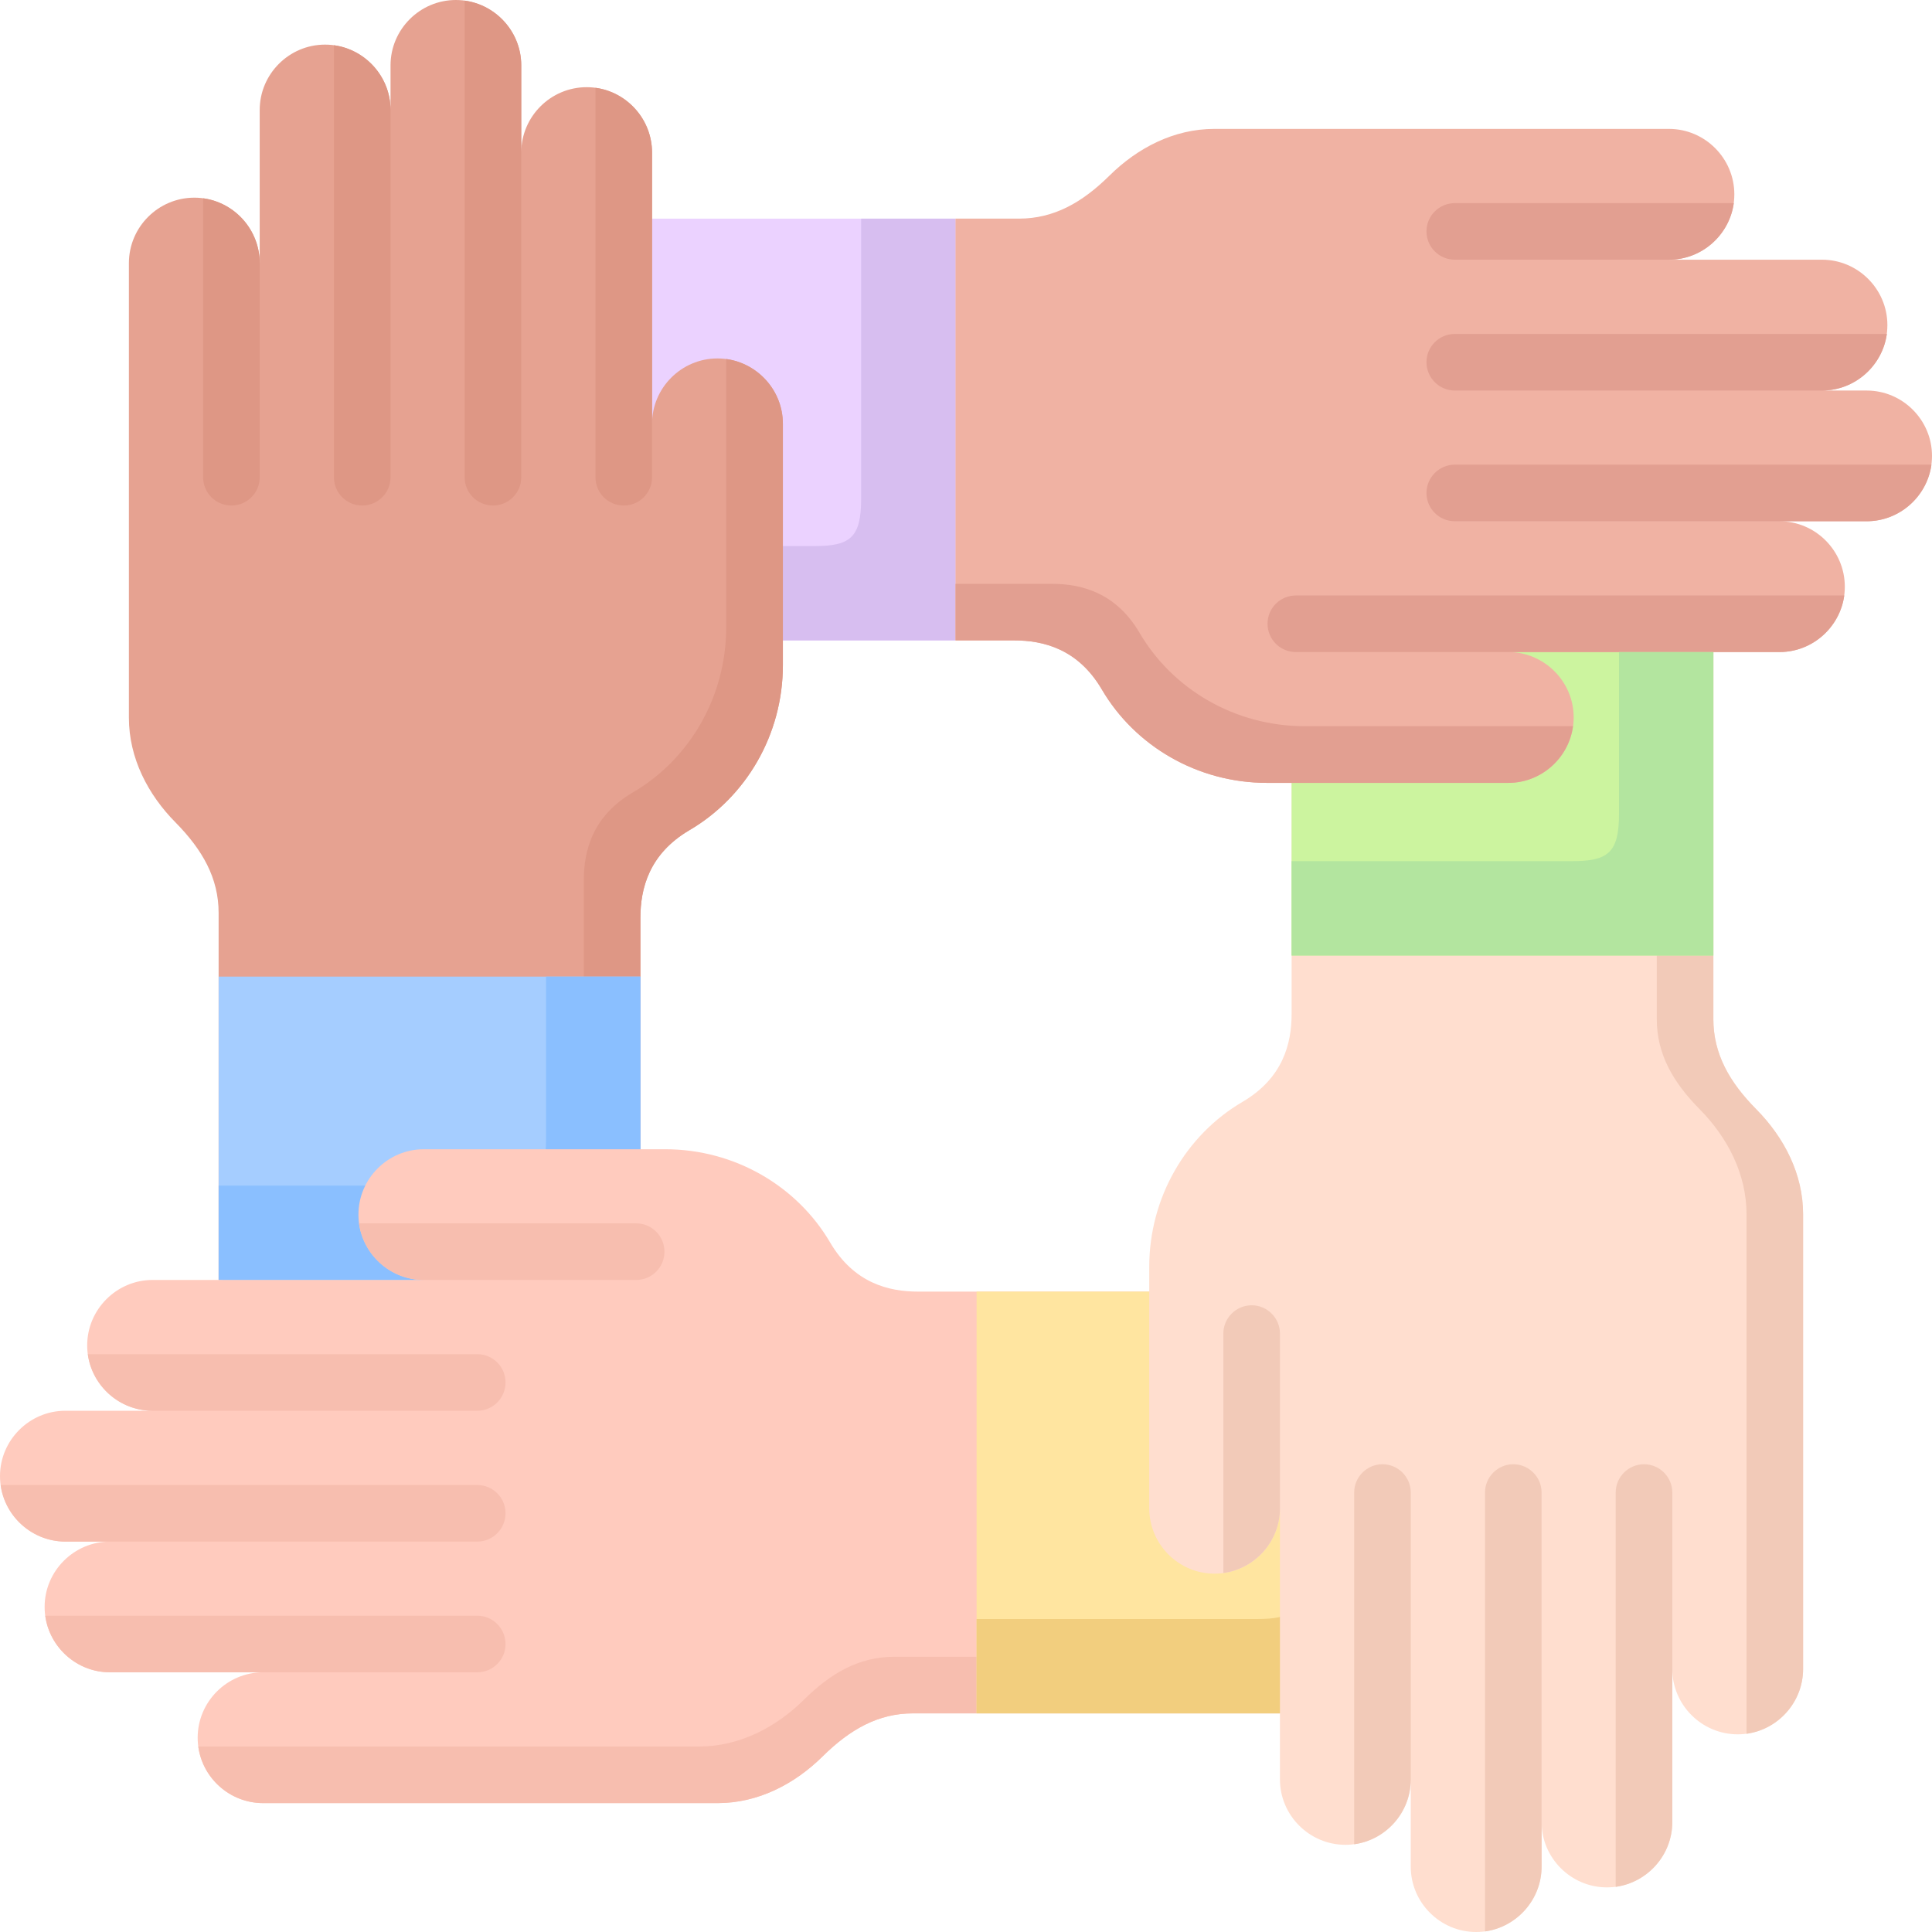 <?xml version="1.0" encoding="UTF-8"?>
<svg width="64px" height="64px" viewBox="0 0 64 64" version="1.1" xmlns="http://www.w3.org/2000/svg" xmlns:xlink="http://www.w3.org/1999/xlink">
    <title>apoyo 2</title>
    <g id="Page-1" stroke="none" stroke-width="1" fill="none" fill-rule="evenodd">
        <g id="Nuestro-compromiso" transform="translate(-518, -1040)" fill-rule="nonzero">
            <g id="apoyo" transform="translate(518, 1040)">
                <polygon id="Path" fill="#EBD2FF" points="31.653 21.214 32.308 13.911 31.653 7.243 20.828 7.243 20.828 21.214"></polygon>
                <path d="M31.653,21.214 L17.681,21.214 L17.681,18.089 L26.965,18.089 C28.141,18.089 28.527,17.834 28.527,16.526 L28.527,7.243 L31.653,7.243 L31.653,21.214 Z" id="Path" fill="#D7BEF0"></path>
                <path d="M21.214,42.4 L21.214,30.409 C21.214,29.442 21.494,28.29 22.84,27.5 C24.708,26.405 25.934,24.343 25.934,22.033 C25.934,16.413 25.934,19.659 25.934,14.039 C25.934,12.848 24.959,11.874 23.765,11.874 C22.575,11.874 21.6,12.848 21.6,14.039 L21.6,5.056 C21.6,3.862 20.626,2.888 19.435,2.888 C18.241,2.888 17.267,3.862 17.267,5.056 L17.267,2.165 C17.267,0.975 16.292,0 15.102,0 C13.911,0 12.937,0.974 12.937,2.165 L12.937,3.643 C12.937,2.452 11.962,1.478 10.768,1.478 C9.578,1.478 8.603,2.452 8.603,3.643 L8.603,8.717 C8.603,7.522 7.629,6.548 6.438,6.548 C5.244,6.548 4.27,7.522 4.27,8.717 L4.27,23.776 C4.27,25.112 4.901,26.323 5.818,27.248 C6.707,28.152 7.242,29.087 7.242,30.242 L7.242,42.4 L21.214,42.4 Z" id="Path" fill="#E6A291"></path>
                <path d="M21.214,42.4 L21.214,30.409 C21.214,29.442 21.494,28.29 22.84,27.5 C24.708,26.405 25.934,24.343 25.934,22.033 C25.934,16.413 25.934,19.659 25.934,14.039 C25.934,12.944 25.112,12.037 24.056,11.892 L24.056,20.782 C24.056,23.092 22.833,25.158 20.966,26.249 C19.619,27.039 19.34,28.191 19.34,29.162 L19.34,42.4 L21.214,42.4 Z" id="Path" fill="#DE9785"></path>
                <path d="M21.6,14.039 L21.6,5.056 C21.6,3.962 20.782,3.051 19.726,2.909 L19.726,15.81 C19.726,16.328 20.144,16.746 20.661,16.746 C21.182,16.746 21.6,16.328 21.6,15.81 L21.6,14.039 Z M17.267,5.049 L17.267,5.056 L17.267,2.165 C17.267,1.074 16.448,0.163 15.392,0.021 L15.392,15.81 C15.392,16.328 15.814,16.746 16.331,16.746 C16.849,16.746 17.267,16.328 17.267,15.81 L17.267,5.049 Z M12.937,3.643 C12.937,2.551 12.115,1.641 11.062,1.499 L11.062,15.81 C11.062,16.328 11.48,16.746 11.998,16.746 C12.515,16.746 12.937,16.328 12.937,15.81 L12.937,3.643 Z M8.603,3.713 L8.603,8.717 C8.603,7.622 7.785,6.711 6.729,6.569 L6.729,15.81 C6.729,16.328 7.147,16.746 7.664,16.746 C8.185,16.746 8.603,16.328 8.603,15.81 L8.603,3.713 L8.603,3.713 Z" id="Shape" fill="#DE9785"></path>
                <polygon id="Path" fill="#A5CDFF" points="7.243 42.4 13.773 43.247 21.214 42.4 21.214 32.351 7.243 32.351"></polygon>
                <path d="M21.214,42.4 L7.243,42.4 L7.243,39.275 L16.526,39.275 C17.703,39.275 18.089,39.019 18.089,37.715 L18.089,32.351 L21.214,32.351 C21.214,35.699 21.214,39.051 21.214,42.4 L21.214,42.4 Z" id="Path" fill="#8ABFFF"></path>
                <path d="M42.4,42.786 L30.409,42.786 C29.442,42.786 28.29,42.506 27.5,41.16 C26.405,39.292 24.343,38.07 22.033,38.07 C16.413,38.07 19.659,38.07 14.039,38.07 C12.848,38.07 11.874,39.044 11.874,40.235 C11.874,41.425 12.848,42.4 14.039,42.4 L5.056,42.4 C3.862,42.4 2.888,43.378 2.888,44.568 C2.888,45.759 3.862,46.733 5.056,46.733 L2.165,46.733 C0.975,46.733 0,47.708 0,48.898 C0,50.092 0.974,51.067 2.165,51.067 L3.643,51.067 C2.452,51.067 1.478,52.041 1.478,53.232 C1.478,54.422 2.452,55.397 3.643,55.397 L8.717,55.397 C7.522,55.397 6.548,56.371 6.548,57.565 C6.548,58.756 7.522,59.73 8.717,59.73 L23.776,59.73 C25.112,59.73 26.323,59.1 27.248,58.185 C28.152,57.292 29.087,56.758 30.243,56.758 L42.4,56.758 L42.4,42.786 Z" id="Path" fill="#FFCBBE"></path>
                <path d="M41.776,54.883 L34.608,54.883 L29.619,54.883 C28.464,54.883 27.525,55.418 26.625,56.311 C25.7,57.225 24.488,57.856 23.152,57.856 L6.569,57.856 C6.711,58.912 7.622,59.73 8.717,59.73 L23.776,59.73 C25.112,59.73 26.323,59.1 27.248,58.185 C28.152,57.292 29.087,56.757 30.243,56.757 L42.4,56.757 L42.4,54.883 L41.776,54.883 L41.776,54.883 Z" id="Path" fill="#F7BEAF"></path>
                <path d="M11.892,40.525 C12.037,41.581 12.944,42.4 14.035,42.4 L21.072,42.4 C21.593,42.4 22.011,41.982 22.011,41.464 C22.011,40.947 21.593,40.525 21.072,40.525 L11.892,40.525 Z M2.909,44.859 C3.051,45.911 3.958,46.73 5.046,46.733 L15.81,46.733 C16.328,46.733 16.746,46.315 16.746,45.794 C16.746,45.277 16.328,44.859 15.81,44.859 L2.909,44.859 Z M0.021,49.192 C0.163,50.245 1.074,51.063 2.165,51.067 L15.81,51.067 C16.328,51.067 16.746,50.645 16.746,50.128 C16.746,49.611 16.328,49.193 15.81,49.193 L0.021,49.193 L0.021,49.192 Z M1.499,53.522 C1.641,54.575 2.548,55.397 3.639,55.397 L15.81,55.397 C16.328,55.397 16.746,54.979 16.746,54.461 C16.746,53.944 16.328,53.522 15.81,53.522 L1.499,53.522 Z" id="Shape" fill="#F7BEAF"></path>
                <polygon id="Path" fill="#FFE5A0" points="42.4 56.757 43.48 48.739 42.4 42.786 32.351 42.786 32.351 56.757"></polygon>
                <path d="M46.319,56.757 L43.193,56.757 L32.351,56.757 L32.351,53.632 L41.631,53.632 C42.807,53.632 43.193,53.377 43.193,52.069 L43.193,46.705 L46.319,46.705 L46.319,56.757 Z" id="Path" fill="#F2CE7E"></path>
                <path d="M42.786,21.6 L42.786,33.591 C42.786,34.562 42.506,35.71 41.16,36.5 C39.292,37.595 38.07,39.661 38.07,41.971 L38.07,49.965 C38.07,51.155 39.044,52.13 40.235,52.13 C41.425,52.13 42.4,51.155 42.4,49.965 L42.4,58.947 C42.4,60.138 43.378,61.112 44.568,61.112 C45.759,61.112 46.733,60.138 46.733,58.947 L46.733,61.835 C46.733,63.026 47.708,64 48.898,64 C50.092,64 51.067,63.026 51.067,61.835 L51.067,60.357 C51.067,61.548 52.041,62.522 53.232,62.522 C54.422,62.522 55.397,61.548 55.397,60.357 L55.397,55.287 C55.397,56.477 56.371,57.452 57.565,57.452 C58.756,57.452 59.73,56.477 59.73,55.287 L59.73,40.224 C59.73,38.888 59.1,37.68 58.185,36.752 C57.293,35.852 56.758,34.913 56.758,33.758 L56.758,21.6 L42.786,21.6 Z" id="Path" fill="#FFDECF"></path>
                <path d="M59.73,55.287 L59.73,40.224 C59.73,38.888 59.1,37.68 58.185,36.752 C57.292,35.852 56.757,34.913 56.757,33.758 L56.757,21.6 L54.883,21.6 L54.883,33.758 C54.883,34.913 55.418,35.852 56.311,36.752 C57.225,37.68 57.856,38.888 57.856,40.224 L57.856,57.434 C58.912,57.289 59.73,56.378 59.73,55.287 Z" id="Path" fill="#F2CAB8"></path>
                <path d="M40.525,52.108 C41.581,51.967 42.4,51.056 42.4,49.965 C42.4,64.847 42.4,49.178 42.4,44.175 C42.4,43.661 41.978,43.239 41.464,43.239 C40.947,43.239 40.525,43.661 40.525,44.175 L40.525,52.108 Z M44.859,61.094 C45.915,60.949 46.733,60.038 46.733,58.947 L46.733,49.44 C46.733,48.927 46.312,48.505 45.798,48.505 C45.281,48.505 44.859,48.927 44.859,49.44 L44.859,61.094 Z M49.192,63.982 C50.245,63.837 51.067,62.926 51.067,61.835 L51.067,49.44 C51.067,48.927 50.645,48.505 50.128,48.505 C49.614,48.505 49.193,48.927 49.193,49.44 L49.193,63.982 L49.192,63.982 Z M53.522,62.505 C54.578,62.359 55.397,61.449 55.397,60.357 L55.397,55.287 L55.397,49.44 C55.397,48.927 54.975,48.505 54.461,48.505 C53.944,48.505 53.522,48.927 53.522,49.44 L53.522,62.505 L53.522,62.505 Z" id="Shape" fill="#F2CAB8"></path>
                <polygon id="Path" fill="#CCF49F" points="42.786 31.653 56.757 31.653 56.757 21.6 49.869 20.849 42.786 21.6"></polygon>
                <path d="M31.653,21.214 L33.591,21.214 C34.562,21.214 35.71,21.494 36.5,22.84 C37.595,24.708 39.661,25.934 41.971,25.934 L49.965,25.934 C51.155,25.934 52.13,24.959 52.13,23.765 C52.13,22.575 51.155,21.6 49.965,21.6 L58.947,21.6 C60.138,21.6 61.112,20.626 61.112,19.435 C61.112,18.241 60.138,17.267 58.947,17.267 L61.835,17.267 C63.026,17.267 64,16.292 64,15.102 C64,13.911 63.026,12.937 61.835,12.937 L60.357,12.937 C61.548,12.937 62.522,11.962 62.522,10.768 C62.522,9.578 61.548,8.603 60.357,8.603 L55.287,8.603 C56.477,8.603 57.452,7.629 57.452,6.438 C57.452,5.244 56.477,4.27 55.287,4.27 L40.224,4.27 C38.888,4.27 37.68,4.9 36.752,5.818 C35.852,6.707 34.913,7.242 33.758,7.242 L31.653,7.242 L31.653,21.214 Z" id="Path" fill="#F0B2A3"></path>
                <path d="M31.653,21.214 L33.591,21.214 C34.562,21.214 35.71,21.494 36.5,22.84 C37.595,24.708 39.661,25.934 41.971,25.934 L49.965,25.934 C51.056,25.934 51.967,25.112 52.108,24.056 L43.222,24.056 C40.908,24.056 38.846,22.833 37.751,20.966 C36.961,19.62 35.809,19.34 34.842,19.34 L31.653,19.34 L31.653,21.214 Z" id="Path" fill="#E29F91"></path>
                <path d="M58.951,21.6 C60.042,21.6 60.949,20.778 61.094,19.726 L42.928,19.726 C42.41,19.726 41.989,20.144 41.989,20.661 C41.989,21.182 42.41,21.6 42.928,21.6 L58.951,21.6 Z M58.951,17.267 L58.947,17.267 L61.835,17.267 C62.926,17.267 63.837,16.448 63.982,15.392 L48.193,15.392 C47.676,15.392 47.254,15.814 47.254,16.331 C47.254,16.849 47.676,17.267 48.193,17.267 L58.951,17.267 Z M60.361,12.937 C61.452,12.933 62.359,12.115 62.505,11.062 L48.193,11.062 C47.676,11.062 47.254,11.48 47.254,11.998 C47.254,12.515 47.676,12.937 48.193,12.937 L60.361,12.937 Z M55.287,8.603 C56.378,8.603 57.289,7.785 57.434,6.729 L48.193,6.729 C47.676,6.729 47.254,7.147 47.254,7.664 C47.254,8.185 47.676,8.603 48.193,8.603 L55.287,8.603 L55.287,8.603 Z" id="Shape" fill="#E29F91"></path>
                <path d="M56.758,31.653 L42.786,31.653 L42.786,28.527 L52.07,28.527 C53.246,28.527 53.632,28.269 53.632,26.965 L53.632,21.6 L56.758,21.6 C56.758,24.952 56.758,28.301 56.758,31.653 L56.758,31.653 Z" id="Path" fill="#B3E59F"></path>
            </g>
        </g>
    </g>
</svg>